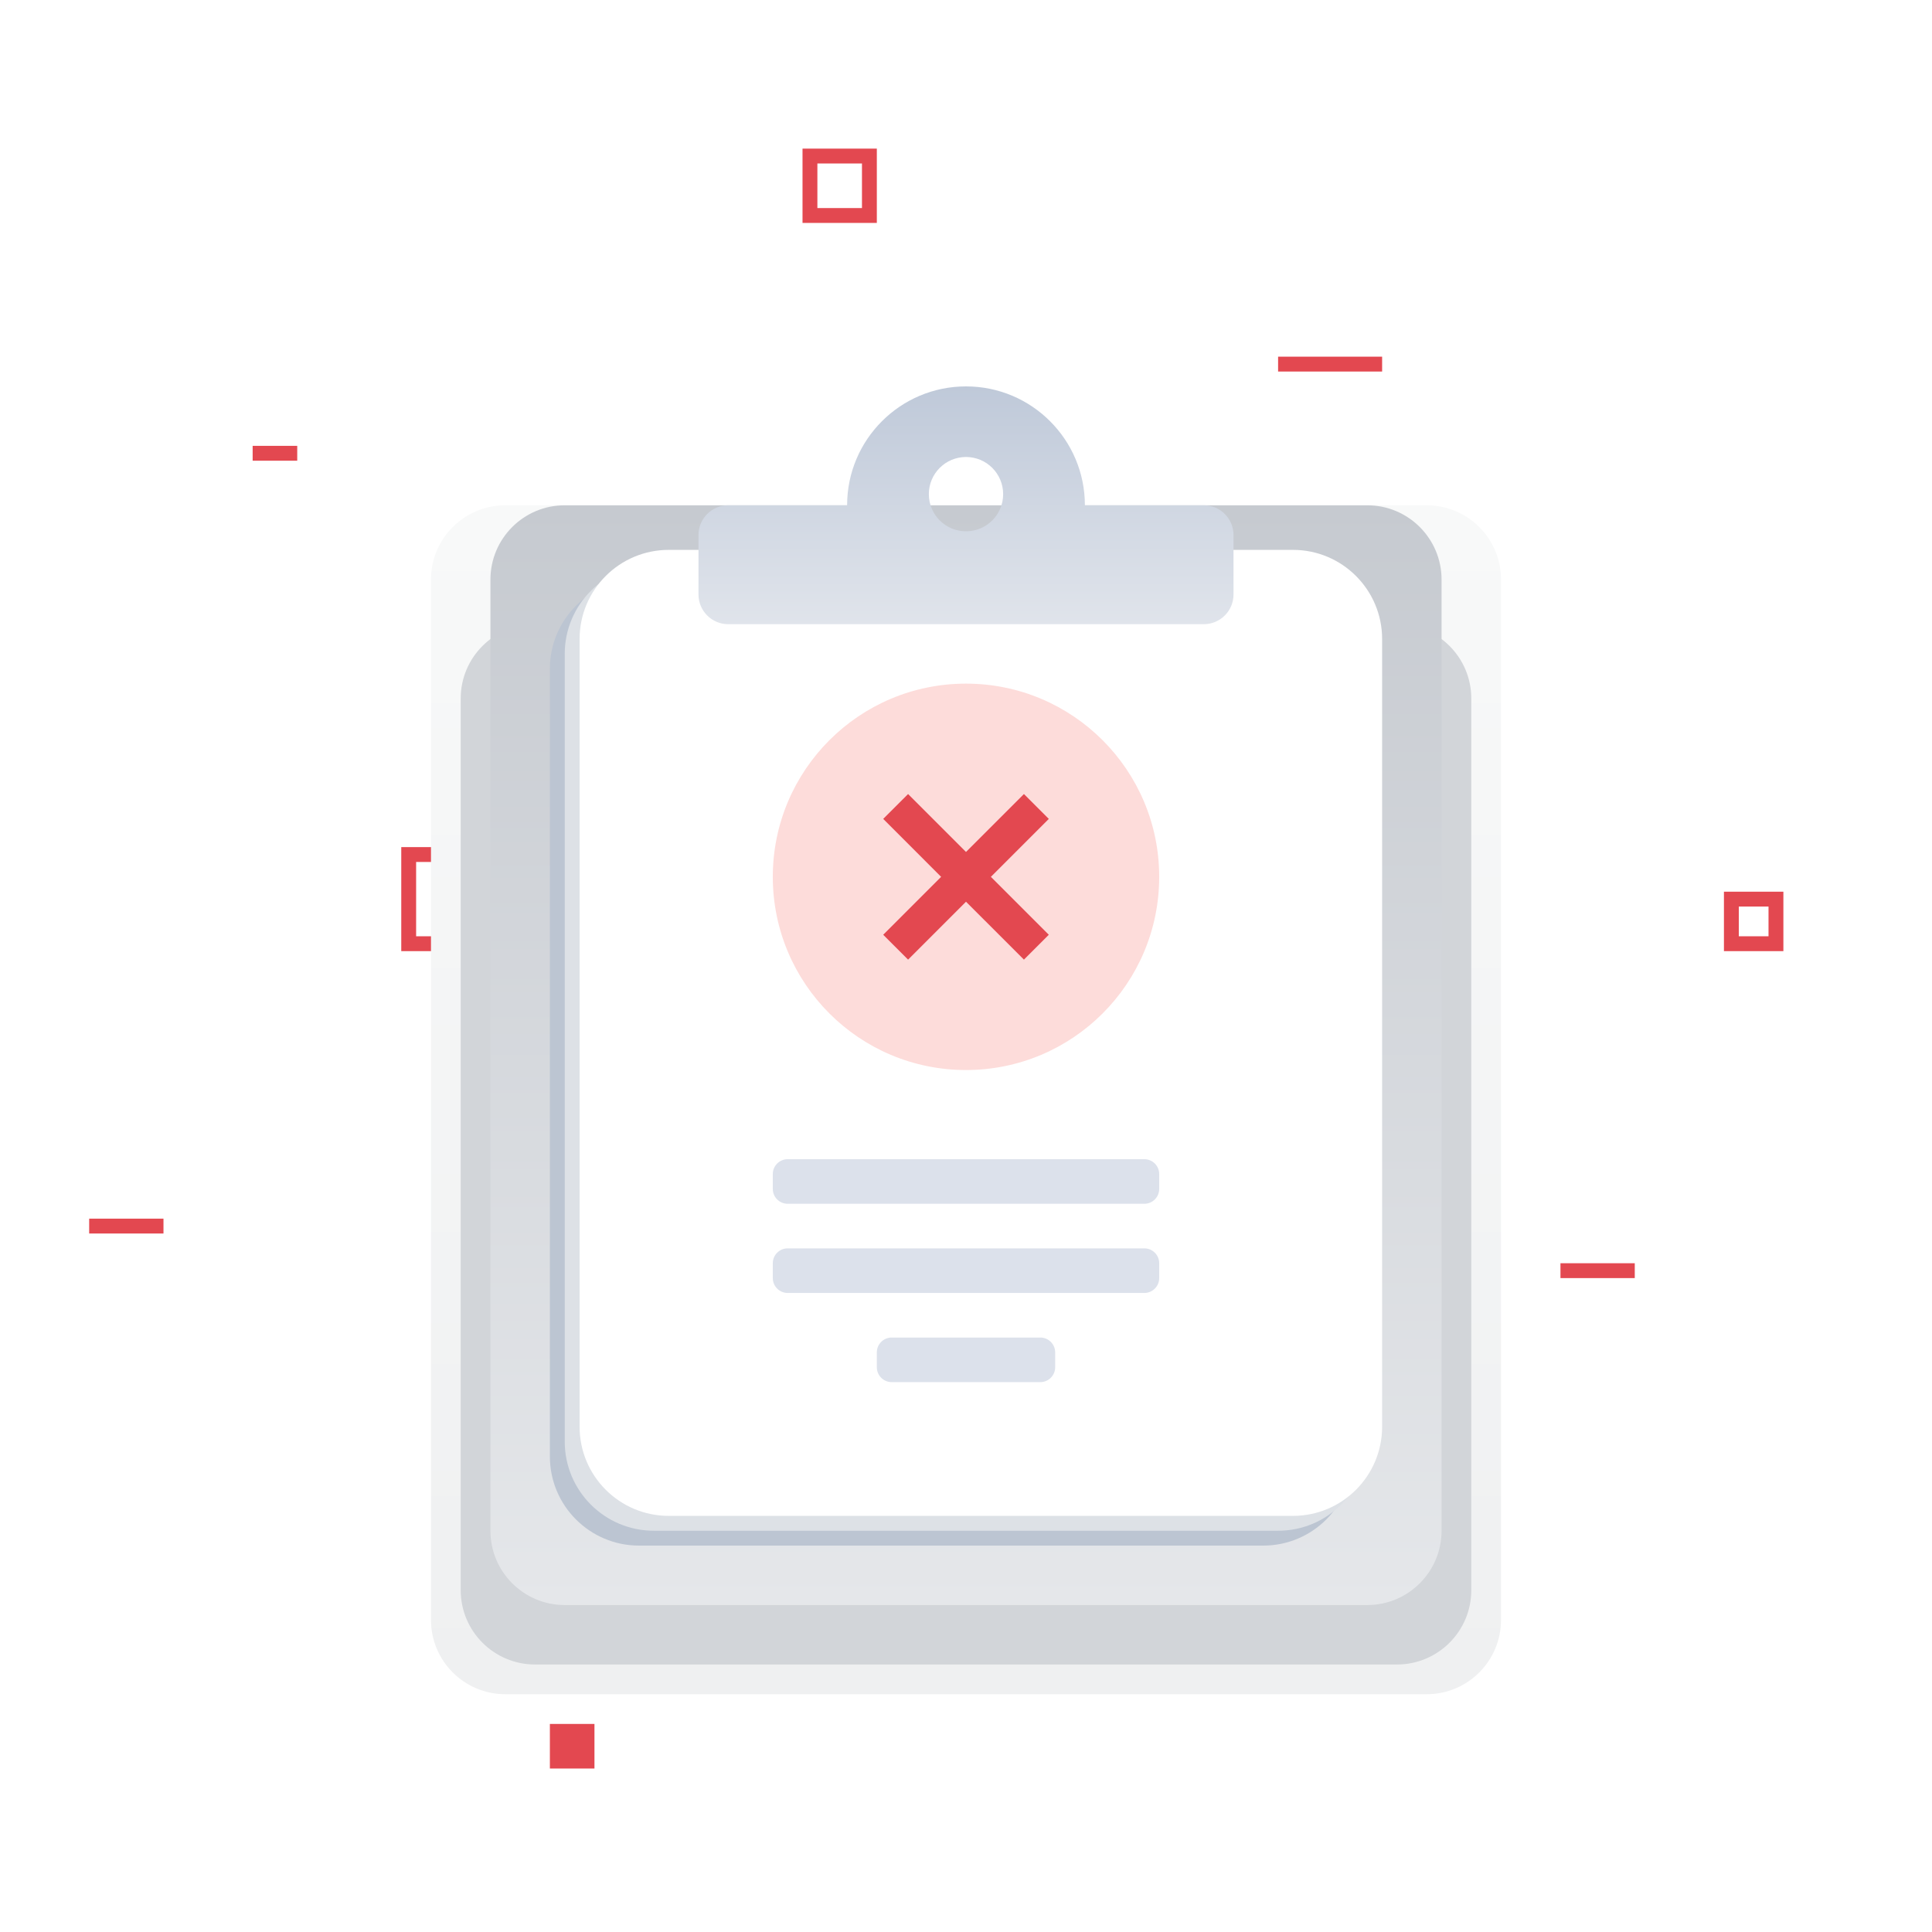 <svg width="130" height="130" viewBox="0 0 130 130" fill="none" xmlns="http://www.w3.org/2000/svg">
<path fill-rule="evenodd" clip-rule="evenodd" d="M33 58H28V63H33V58ZM27 57V64H34V57H27Z" fill="#E34850"/>
<path d="M86 24V25L93 25V24L86 24Z" fill="#E34850"/>
<path d="M6 82V83L11 83V82L6 82Z" fill="#E34850"/>
<path d="M105 85V86L110 86V85L105 85Z" fill="#E34850"/>
<path d="M17 30V31H20V30L17 30Z" fill="#E34850"/>
<path fill-rule="evenodd" clip-rule="evenodd" d="M58 11H55V14H58V11ZM54 10V15H59V10H54Z" fill="#E34850"/>
<path fill-rule="evenodd" clip-rule="evenodd" d="M119 61H117V63H119V61ZM116 60V64H120V60H116Z" fill="#E34850"/>
<path d="M37 116H40V119H37V116Z" fill="#E34850"/>
<g filter="url(#filter0_f)">
<path d="M29 39C29 36.239 31.239 34 34 34H96C98.761 34 101 36.239 101 39V109C101 111.761 98.761 114 96 114H34C31.239 114 29 111.761 29 109V39Z" fill="url(#paint0_linear)"/>
</g>
<g filter="url(#filter1_f)">
<path d="M31 47C31 44.239 33.239 42 36 42H94C96.761 42 99 44.239 99 47V107C99 109.761 96.761 112 94 112H36C33.239 112 31 109.761 31 107V47Z" fill="#D2D5D9"/>
</g>
<path d="M33 39C33 36.239 35.239 34 38 34H92C94.761 34 97 36.239 97 39V103C97 105.761 94.761 108 92 108H38C35.239 108 33 105.761 33 103V39Z" fill="url(#paint1_linear)"/>
<path d="M37 45C37 41.686 39.686 39 43 39H85C88.314 39 91 41.686 91 45V98C91 101.314 88.314 104 85 104H43C39.686 104 37 101.314 37 98V45Z" fill="#BCC5D2"/>
<path d="M38 44C38 40.686 40.686 38 44 38H86C89.314 38 92 40.686 92 44V97C92 100.314 89.314 103 86 103H44C40.686 103 38 100.314 38 97V44Z" fill="#DDE1E6"/>
<path d="M39 43C39 39.686 41.686 37 45 37H87C90.314 37 93 39.686 93 43V96C93 99.314 90.314 102 87 102H45C41.686 102 39 99.314 39 96V43Z" fill="white"/>
<g filter="url(#filter2_dd)">
<path fill-rule="evenodd" clip-rule="evenodd" d="M57 32C57 27.582 60.582 24 65 24C69.418 24 73 27.582 73 32H81C82.105 32 83 32.895 83 34V38C83 39.105 82.105 40 81 40H49C47.895 40 47 39.105 47 38V34C47 32.895 47.895 32 49 32H57ZM65 28.75C63.619 28.75 62.5 29.869 62.5 31.25C62.5 32.631 63.619 33.75 65 33.75C66.381 33.75 67.5 32.631 67.5 31.25C67.5 29.869 66.381 28.75 65 28.75Z" fill="url(#paint2_linear)"/>
</g>
<path d="M52 79C52 78.448 52.448 78 53 78H77C77.552 78 78 78.448 78 79V80C78 80.552 77.552 81 77 81H53C52.448 81 52 80.552 52 80V79Z" fill="#DCE1EB"/>
<path d="M52 85C52 84.448 52.448 84 53 84H77C77.552 84 78 84.448 78 85V86C78 86.552 77.552 87 77 87H53C52.448 87 52 86.552 52 86V85Z" fill="#DCE1EB"/>
<path d="M59 91C59 90.448 59.448 90 60 90H70C70.552 90 71 90.448 71 91V92C71 92.552 70.552 93 70 93H60C59.448 93 59 92.552 59 92V91Z" fill="#DCE1EB"/>
<path fill-rule="evenodd" clip-rule="evenodd" d="M65 72C72.18 72 78 66.18 78 59C78 51.82 72.18 46 65 46C57.82 46 52 51.82 52 59C52 66.18 57.82 72 65 72Z" fill="#FDDCDA"/>
<path d="M65 57.326L68.898 53.429L70.572 55.102L66.674 59L70.572 62.898L68.898 64.571L65 60.674L61.103 64.571L59.429 62.898L63.326 59L59.429 55.102L61.103 53.429L65 57.326Z" fill="#E34850"/>
<defs>
<filter id="filter0_f" x="13" y="18" width="104" height="112" filterUnits="userSpaceOnUse" color-interpolation-filters="sRGB">
<feFlood flood-opacity="0" result="BackgroundImageFix"/>
<feBlend mode="normal" in="SourceGraphic" in2="BackgroundImageFix" result="shape"/>
<feGaussianBlur stdDeviation="8" result="effect1_foregroundBlur"/>
</filter>
<filter id="filter1_f" x="23" y="34" width="84" height="86" filterUnits="userSpaceOnUse" color-interpolation-filters="sRGB">
<feFlood flood-opacity="0" result="BackgroundImageFix"/>
<feBlend mode="normal" in="SourceGraphic" in2="BackgroundImageFix" result="shape"/>
<feGaussianBlur stdDeviation="4" result="effect1_foregroundBlur"/>
</filter>
<filter id="filter2_dd" x="44" y="22" width="42" height="22" filterUnits="userSpaceOnUse" color-interpolation-filters="sRGB">
<feFlood flood-opacity="0" result="BackgroundImageFix"/>
<feColorMatrix in="SourceAlpha" type="matrix" values="0 0 0 0 0 0 0 0 0 0 0 0 0 0 0 0 0 0 127 0"/>
<feOffset dy="1"/>
<feGaussianBlur stdDeviation="1"/>
<feColorMatrix type="matrix" values="0 0 0 0 0 0 0 0 0 0 0 0 0 0 0 0 0 0 0.24 0"/>
<feBlend mode="multiply" in2="BackgroundImageFix" result="effect1_dropShadow"/>
<feColorMatrix in="SourceAlpha" type="matrix" values="0 0 0 0 0 0 0 0 0 0 0 0 0 0 0 0 0 0 127 0"/>
<feOffset dy="1"/>
<feGaussianBlur stdDeviation="1.5"/>
<feColorMatrix type="matrix" values="0 0 0 0 0 0 0 0 0 0 0 0 0 0 0 0 0 0 0.12 0"/>
<feBlend mode="normal" in2="effect1_dropShadow" result="effect2_dropShadow"/>
<feBlend mode="normal" in="SourceGraphic" in2="effect2_dropShadow" result="shape"/>
</filter>
<linearGradient id="paint0_linear" x1="65" y1="34" x2="65" y2="114" gradientUnits="userSpaceOnUse">
<stop stop-color="#F8F9F9"/>
<stop offset="1" stop-color="#EFF0F1"/>
</linearGradient>
<linearGradient id="paint1_linear" x1="65" y1="34" x2="65" y2="108" gradientUnits="userSpaceOnUse">
<stop stop-color="#C6CAD0"/>
<stop offset="1" stop-color="#E5E7EA"/>
</linearGradient>
<linearGradient id="paint2_linear" x1="65" y1="24" x2="65" y2="40" gradientUnits="userSpaceOnUse">
<stop stop-color="#BFC9D9"/>
<stop offset="1" stop-color="#E0E4EB"/>
</linearGradient>
</defs>
</svg>
